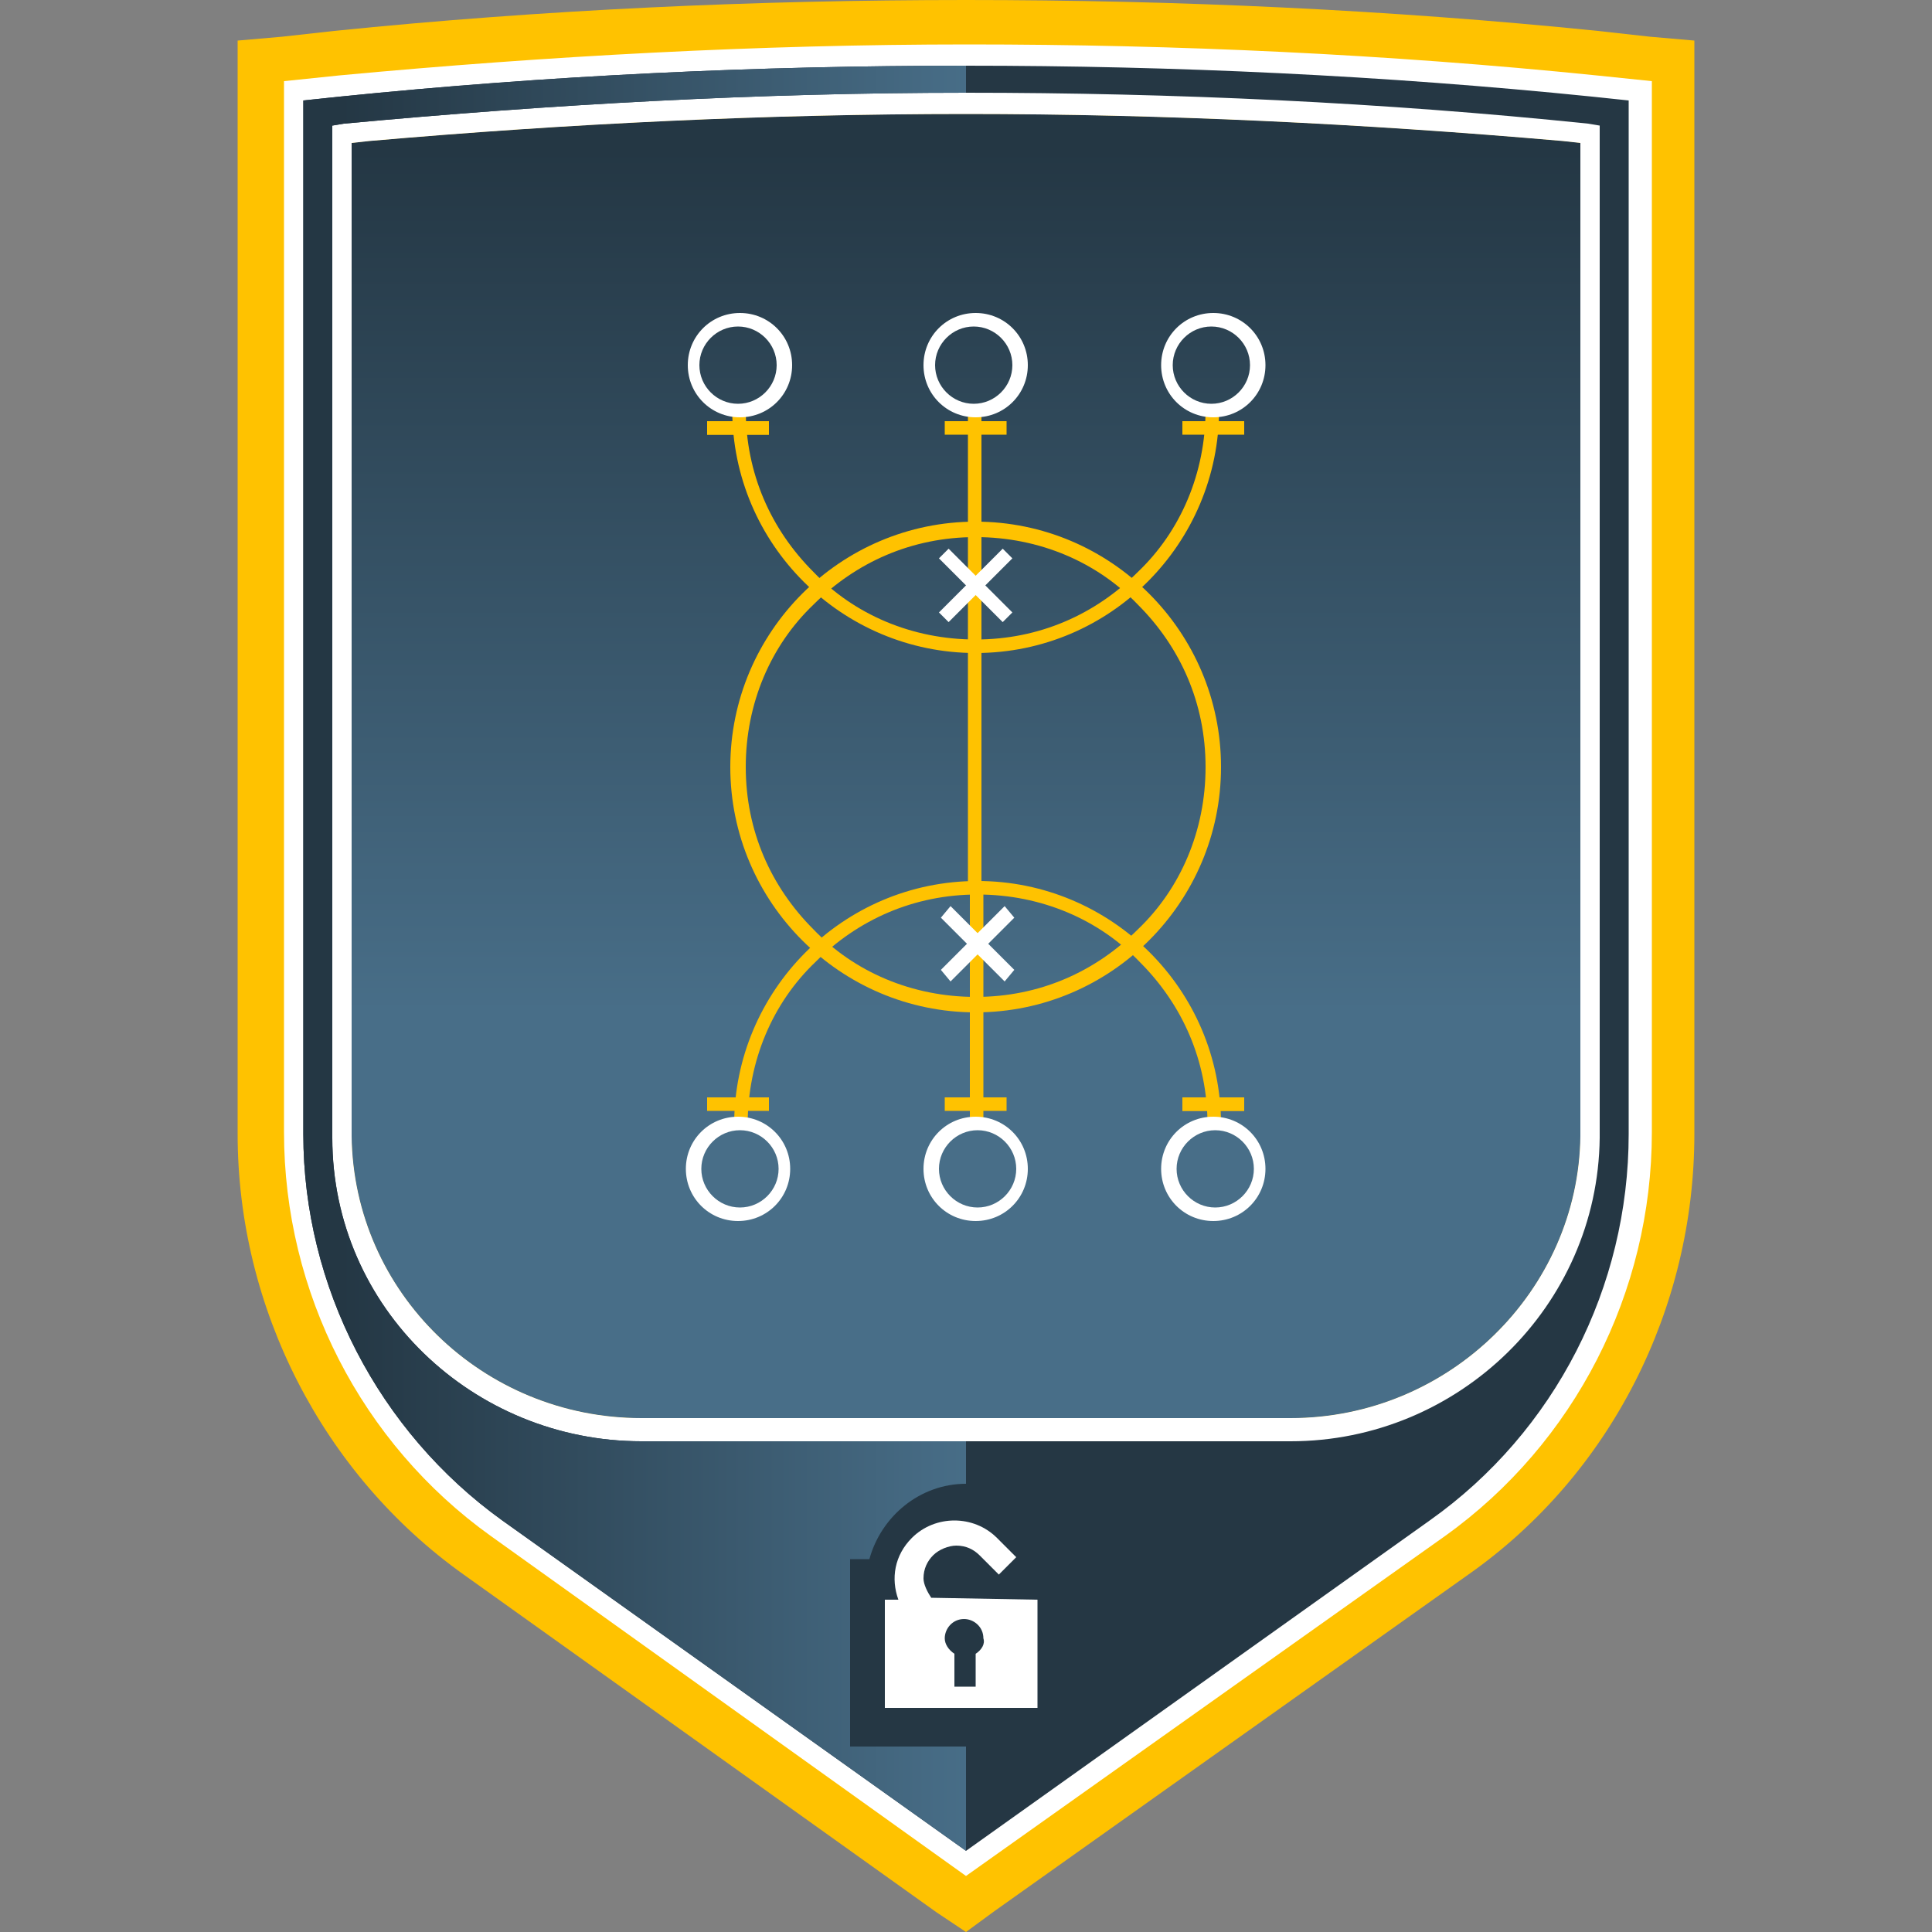 <?xml version="1.0" encoding="UTF-8"?>
<svg enable-background="new 0 0 100 100" version="1.1" viewBox="0 0 100 100" xml:space="preserve" xmlns="http://www.w3.org/2000/svg">
<rect x="0" y="0" width="100" height="100" fill="#808080" stroke="none"/>
<style type="text/css">
	.st0{fill:#FFC200;}
	.st1{fill:#253744;}
	.st2{fill:url(#d);}
	.st3{fill:#FFFFFF;}
	.st4{fill:url(#SVGID_00000161621484034897200870000005986953176012369070_);}
</style>
	<path class="st0" d="m12.3 58.7c0 9 4.4 17.6 11.7 22.8l24.5 17.5 1.5 1 1.5-1.1 24.5-17.4c7.4-5.2 11.7-13.8 11.7-22.8v-56.6l-2.3-0.2-2.7-0.3c-10.8-1.1-21.8-1.6-32.7-1.6s-21.9 0.5-32.7 1.6l-2.7 0.3-2.3 0.2v56.6z"/>


	<path class="st1" d="M50,5.9c-10.3,0-20.6,0.5-30.9,1.4l-0.9,0.1v51.4c0.1,8.1,6.8,14.6,15,14.6h33.6c8.2,0,14.9-6.6,15-14.6V7.4    l-0.9-0.1C70.6,6.4,60.2,5.9,50,5.9z"/>





	<linearGradient id="d" x1="50" x2="50" y1="-1313.8" y2="-1358.6" gradientTransform="matrix(1 0 0 -1 0 -1306)" gradientUnits="userSpaceOnUse">
			<stop stop-color="#243744" offset="0"/>
		<stop stop-color="#486E88" offset=".995"/>
		</linearGradient>
	<path class="st2" d="M50,5.9c-10.3,0-20.6,0.5-30.9,1.4l-0.9,0.1v51.4c0.1,8.1,6.8,14.6,15,14.6h33.6c8.2,0,14.9-6.6,15-14.6V7.4    l-0.9-0.1C70.6,6.4,60.2,5.9,50,5.9z"/>


	<path class="st3" d="M25.4,79.5c-6.7-4.8-10.7-12.6-10.7-20.9V4.2l2.9-0.3c10.7-1,21.7-1.6,32.5-1.6s21.7,0.5,32.5,1.6l2.9,0.3v54.4  c0,8.3-4,16.1-10.7,20.9L50,97.1L25.4,79.5z M50,5.9c-10.3,0-20.6,0.5-30.9,1.4l-0.9,0.1v51.4c0.1,8.1,6.8,14.6,15,14.6h33.6  c8.2,0,14.9-6.6,15-14.6V7.4l-0.9-0.1C70.6,6.4,60.2,5.9,50,5.9z"/>

	<path class="st1" d="m82.4 5c-10.8-1.1-21.6-1.6-32.4-1.6s-21.6 0.5-32.4 1.6l-1.9 0.2v53.5c0 7.9 3.9 15.4 10.3 20l24 17.1 24-17.1c6.5-4.6 10.3-12.1 10.3-20v-53.5l-1.9-0.2zm0.4 53.7v0.2c-0.1 8.7-7.3 15.7-16 15.7h-33.6c-8.7 0-16-6.9-16-15.7v-52.4l0.6-0.1c10.7-1 21.5-1.6 32.2-1.6s21.6 0.5 32.2 1.6l0.6 0.1v52.2z"/>


	<path class="st3" d="m48.2 82.7c-0.2-0.3-0.4-0.7-0.4-1 0-0.5 0.2-0.9 0.5-1.2s0.8-0.5 1.2-0.5c0.5 0 0.9 0.2 1.2 0.5l1 1 0.9-0.9-1-1c-1.2-1.2-3.2-1.2-4.4 0-0.9 0.9-1.1 2.1-0.7 3.2h-0.7v5.6h7.9v-5.6l-5.5-0.1zm2.3 2.9v1.7h-1.1v-1.7c-0.3-0.2-0.5-0.5-0.5-0.8 0-0.5 0.4-1 1-1 0.5 0 1 0.4 1 1 0.1 0.3-0.1 0.6-0.4 0.8z"/>


	<path class="st0" d="m62.4 21.2c0 3.3-1.3 6.3-3.5 8.4-2.2 2.2-5.1 3.5-8.4 3.5s-6.3-1.3-8.4-3.5c-2.2-2.2-3.5-5.1-3.5-8.4h-0.7c0 7 5.7 12.6 12.6 12.6 7 0 12.6-5.7 12.6-12.6h-0.7z"/>
	<path class="st0" d="m39.8 22.2v-0.4h-3.2v0.7h3.2v-0.7 0.4-0.4h-3.2v0.7h3.2v-0.7 0.4z"/>
	<path class="st0" d="m39.8 22.2v-0.4h-3.2v0.7h3.2v-0.7 0.4-0.4h-3.2v0.7h3.2v-0.7 0.4z"/>
	<path class="st0" d="m52.1 22.2v-0.4h-3.2v0.7h3.2v-0.7 0.4-0.4h-3.2v0.7h3.2v-0.7 0.4z"/>
	<path class="st0" d="m64.4 22.2v-0.4h-3.2v0.7h3.2v-0.7 0.4-0.4h-3.2v0.7h3.2v-0.7 0.4z"/>
	<polyline class="st0" points="50.8 45.9 50.8 21.2 50.1 21.2 50.1 45.9"/>
	<path class="st3" d="m52.8 18.9h0.4c0-1.5-1.2-2.7-2.7-2.7s-2.7 1.2-2.7 2.7 1.2 2.7 2.7 2.7 2.7-1.2 2.7-2.7h-0.8c0 1.1-0.9 2-2 2s-2-0.9-2-2 0.9-2 2-2 2 0.9 2 2h0.4z"/>
	<path class="st3" d="m65.1 18.9h0.4c0-1.5-1.2-2.7-2.7-2.7s-2.7 1.2-2.7 2.7 1.2 2.7 2.7 2.7 2.7-1.2 2.7-2.7h-0.8c0 1.1-0.9 2-2 2s-2-0.9-2-2 0.9-2 2-2 2 0.9 2 2h0.4z"/>
	<path class="st3" d="m40.6 18.9h0.4c0-1.5-1.2-2.7-2.7-2.7s-2.7 1.2-2.7 2.7 1.2 2.7 2.7 2.7 2.7-1.2 2.7-2.7h-0.8c0 1.1-0.9 2-2 2s-2-0.9-2-2 0.9-2 2-2 2 0.9 2 2h0.4z"/>
	<path class="st0" d="m38.7 58.2c0-3.3 1.3-6.3 3.5-8.4 2.2-2.2 5.1-3.5 8.4-3.5s6.3 1.3 8.4 3.5c2.2 2.2 3.5 5.1 3.5 8.4h0.7c0-7-5.7-12.6-12.6-12.6-7 0-12.6 5.7-12.6 12.6h0.7z"/>
	<path class="st0" d="m61.2 57.1v0.4h3.2v-0.7h-3.2v0.7-0.4 0.4h3.2v-0.7h-3.2v0.7-0.4z"/>
	<path class="st0" d="m61.2 57.1v0.4h3.2v-0.7h-3.2v0.7-0.4 0.4h3.2v-0.7h-3.2v0.7-0.4z"/>
	<path class="st0" d="m48.9 57.1v0.4h3.2v-0.7h-3.2v0.7-0.4 0.4h3.2v-0.7h-3.2v0.7-0.4z"/>
	<path class="st0" d="m36.6 57.1v0.4h3.2v-0.7h-3.2v0.7-0.4 0.4h3.2v-0.7h-3.2v0.7-0.4z"/>
	<polyline class="st0" points="50.2 45.9 50.2 58.2 50.9 58.2 50.9 45.9"/>
	<path class="st3" d="m48.2 60.5h-0.4c0 1.5 1.2 2.7 2.7 2.7s2.7-1.2 2.7-2.7-1.2-2.7-2.7-2.7-2.7 1.2-2.7 2.7h0.8c0-1.1 0.9-2 2-2s2 0.9 2 2-0.9 2-2 2-2-0.9-2-2h-0.4z"/>
	<path class="st3" d="m35.9 60.5h-0.4c0 1.5 1.2 2.7 2.7 2.7s2.7-1.2 2.7-2.7-1.2-2.7-2.7-2.7-2.7 1.2-2.7 2.7h0.8c0-1.1 0.9-2 2-2s2 0.9 2 2-0.9 2-2 2-2-0.9-2-2h-0.4z"/>
	<path class="st3" d="m60.5 60.5h-0.4c0 1.5 1.2 2.7 2.7 2.7s2.7-1.2 2.7-2.7-1.2-2.7-2.7-2.7-2.7 1.2-2.7 2.7h0.8c0-1.1 0.9-2 2-2s2 0.9 2 2-0.9 2-2 2-2-0.9-2-2h-0.4z"/>
	<path class="st0" d="m62.8 39.7h-0.4c0 3.3-1.3 6.3-3.5 8.4-2.2 2.2-5.1 3.5-8.4 3.5s-6.3-1.3-8.4-3.5c-2.2-2.2-3.5-5.1-3.5-8.4s1.3-6.3 3.5-8.4c2.2-2.2 5.1-3.5 8.4-3.5s6.3 1.3 8.4 3.5c2.2 2.2 3.5 5.1 3.5 8.4h0.8c0-7-5.7-12.7-12.7-12.7s-12.7 5.7-12.7 12.7 5.7 12.7 12.7 12.7 12.7-5.7 12.7-12.7h-0.4z"/>
	<polyline class="st3" points="48.6 28.9 51.9 32.2 52.4 31.7 49.1 28.4"/>
	<polyline class="st3" points="51.9 28.4 48.6 31.7 49.1 32.2 52.4 28.9"/>
	<polyline class="st3" points="48.7 47.5 52 50.8 52.5 50.2 49.2 46.9"/>
	<polyline class="st3" points="52 46.9 48.7 50.2 49.2 50.8 52.5 47.5"/>

	<linearGradient id="c" x1="17.663" x2="50.537" y1="1457.6" y2="1457.6" gradientTransform="translate(0 -1408)" gradientUnits="userSpaceOnUse">
	<stop stop-color="#243744" offset="0"/>
		<stop stop-color="#486E88" offset=".995"/>
</linearGradient>
	<path d="m44 90.4v-9.7h1c0.6-2.2 2.6-3.9 5-3.9v-2.2h-16.8c-8.7 0-16-6.9-16-15.7v-52.4l0.6-0.1c10.7-1 21.5-1.6 32.2-1.6v-1.4c-10.8 0-21.6 0.5-32.4 1.6l-1.9 0.2v53.5c0 7.9 3.9 15.4 10.3 20l24 17.1v-5.4h-6z" fill="url(#c)"/>
</svg>
